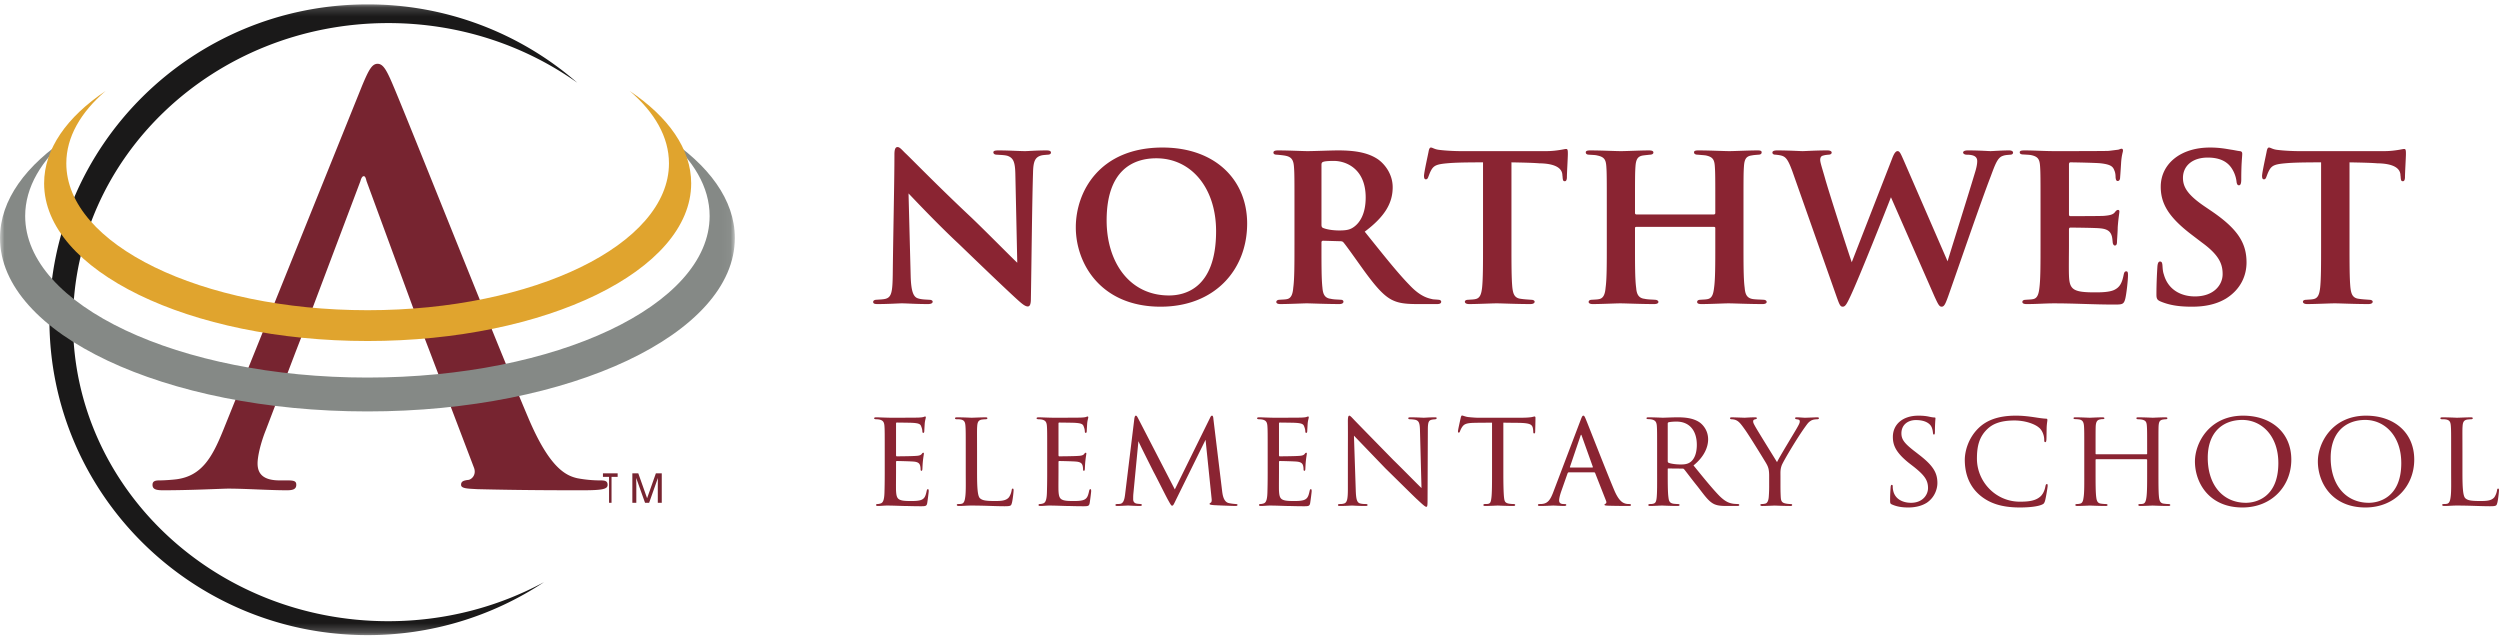 <svg width="272" height="70" xmlns="http://www.w3.org/2000/svg" xmlns:xlink="http://www.w3.org/1999/xlink"><defs><path id="a" d="M0 .175h79.952v68.593H0z"/></defs><g fill="none" fill-rule="evenodd"><g transform="translate(0 .302)"><mask id="b" fill="#fff"><use xlink:href="#a"/></mask><path d="M42.246 67.284c-18.947 0-34.304-14.569-34.304-32.539 0-17.971 15.357-32.536 34.304-32.536 7.714 0 14.832 2.415 20.563 6.49A34.649 34.649 0 0 0 39.987.175c-19.111 0-34.61 15.36-34.61 34.312 0 18.947 15.499 34.313 34.61 34.313a34.667 34.667 0 0 0 19.21-5.77c-5.001 2.702-10.783 4.254-16.95 4.254" fill="#1A1919" mask="url(#b)"/><path d="M45.292 34.133l-5.414-14.732c-.061-.24-.12-.535-.302-.535-.18 0-.3.296-.36.535l-5.534 14.671-1.505 3.878-3.25 8.529c-.6 1.49-.903 2.922-.903 3.638 0 1.072.543 1.849 2.408 1.849h.902c.723 0 .902.119.902.477 0 .477-.36.597-1.021.597-1.925 0-4.514-.18-6.378-.18-.663 0-3.97.18-7.099.18-.781 0-1.144-.12-1.144-.597 0-.358.24-.477.722-.477.541 0 1.384-.06 1.866-.12 2.768-.358 3.91-2.385 5.114-5.367l15.1-37.455c.721-1.727 1.082-2.385 1.684-2.385.541 0 .903.536 1.503 1.91 1.446 3.281 11.072 27.614 14.924 36.677 2.284 5.366 4.03 6.204 5.292 6.5a13.35 13.35 0 0 0 2.527.24c.482 0 .782.06.782.477 0 .477-.54.597-2.767.597-2.165 0-6.557 0-11.371-.12-1.082-.06-1.805-.06-1.805-.477 0-.358.24-.477.843-.538.42-.12.842-.656.542-1.369l-4.814-12.645-1.444-3.758" fill="#772430" mask="url(#b)"/><path d="M72.366 14.535c3.076 2.56 4.842 5.519 4.842 8.666 0 9.71-16.667 17.576-37.234 17.576-20.562 0-37.235-7.866-37.235-17.576 0-3.147 1.769-6.104 4.846-8.666C2.817 17.645 0 21.464 0 25.589c0 10.424 17.897 18.873 39.974 18.873 22.081 0 39.978-8.45 39.978-18.873 0-4.13-2.82-7.944-7.586-11.054" fill="#858986" mask="url(#b)"/></g><path d="M68.516 9.902c2.714 2.326 4.268 5.01 4.268 7.871 0 8.822-14.678 15.978-32.784 15.978-18.107 0-32.785-7.156-32.785-15.978 0-2.862 1.558-5.545 4.267-7.871C7.282 12.727 4.8 16.194 4.8 19.95c0 9.47 15.758 17.152 35.2 17.152 19.44 0 35.2-7.682 35.2-17.152 0-3.756-2.484-7.226-6.684-10.048" fill="#E0A42E"/><path fill="#772430" d="M67.2 51.502v.38h-.665v2.82h-.27v-2.82H65.6v-.38h1.6M68.8 51.502h.647l.958 2.706.953-2.706H72v3.2h-.432v-1.889c0-.066.002-.174.005-.325.003-.15.005-.313.005-.485l-.952 2.699h-.447l-.962-2.7v.099c0 .078.002.197.008.358.004.16.006.28.006.354v1.889H68.8v-3.2"/><path d="M97.132 29.832c.052-4.68.182-10.114.182-13.026 0-.494.078-.806.338-.806.234 0 .442.26.832.65.416.364 3.458 3.51 7.176 6.994 1.69 1.612 4.602 4.576 5.018 4.94l-.208-9.62c-.026-1.326-.208-1.768-.832-2.002-.338-.104-.858-.104-1.17-.13-.286 0-.39-.13-.39-.26 0-.182.26-.208.572-.208 1.144 0 2.314.078 2.886.078.286 0 1.222-.078 2.314-.078.286 0 .494.052.494.234 0 .13-.104.234-.39.234-.234.026-.416.026-.65.078-.676.182-.884.624-.91 1.872-.104 3.328-.156 9.126-.234 13.754 0 .598-.13.806-.338.806-.286 0-.624-.286-1.118-.728-1.456-1.326-4.238-4.004-6.396-6.084-2.288-2.132-4.836-4.836-5.46-5.486l.234 9.022c.052 1.69.312 2.236.78 2.392.39.13.832.13 1.222.156.234 0 .39.078.39.208 0 .182-.208.26-.52.26-1.352 0-2.262-.078-2.86-.078-.286 0-1.482.078-2.6.078-.286 0-.494-.026-.494-.234 0-.13.13-.234.364-.234.286-.026.676-.026.988-.104.65-.182.754-.754.78-2.678zm29.146 3.536c-6.526 0-9.23-4.706-9.23-8.632 0-3.9 2.6-8.684 9.438-8.684 5.72 0 9.204 3.51 9.204 8.268 0 5.07-3.562 9.048-9.412 9.048zm.91-1.222c1.586 0 5.122-.65 5.122-6.994 0-4.706-2.704-7.93-6.5-7.93-2.548 0-5.408 1.3-5.408 6.76 0 4.524 2.47 8.164 6.786 8.164zm13.65-5.486v-3.9c0-3.38 0-3.874-.052-4.576-.052-.78-.26-1.118-.962-1.248-.286-.052-.598-.078-.884-.104-.26 0-.39-.078-.39-.234 0-.156.156-.234.494-.234 1.17 0 2.756.078 3.198.078.702 0 2.548-.078 3.328-.078 1.56 0 3.094.156 4.264.91.728.468 1.69 1.586 1.69 3.094 0 1.664-.78 3.146-3.042 4.836 1.924 2.392 3.536 4.446 4.888 5.824 1.248 1.326 2.106 1.43 2.522 1.534.234.026.416.026.598.052.208 0 .312.104.312.208 0 .182-.156.26-.442.26h-2.184c-1.508 0-2.158-.156-2.808-.494-.91-.494-1.768-1.508-2.964-3.146-.936-1.3-1.898-2.678-2.236-3.068-.078-.104-.208-.13-.364-.13l-1.846-.052c-.104 0-.182.052-.182.182v.468c0 2.002 0 3.536.104 4.446.052.65.208 1.144.91 1.222.312.078.78.078 1.092.104.208 0 .286.104.286.208 0 .156-.156.26-.442.26-1.378 0-3.198-.078-3.536-.078-.39 0-1.976.078-2.886.078-.286 0-.442-.078-.442-.234 0-.104.104-.234.364-.234.338-.026.624-.026.832-.078.442-.104.598-.572.65-1.248.13-.91.13-2.574.13-4.628zm2.938-8.736v6.526c0 .208.052.312.208.364.468.182 1.144.26 1.742.26.832 0 1.196-.104 1.586-.39.65-.468 1.274-1.43 1.274-3.198 0-3.146-2.158-3.978-3.458-3.978-.546 0-.962.026-1.17.104-.13.052-.182.13-.182.312zm20.67-.26v8.996c0 1.976 0 3.718.104 4.68.078.598.208 1.092.91 1.17.312.052.78.078 1.118.104.26 0 .39.104.39.208 0 .156-.156.26-.468.26-1.508 0-3.094-.078-3.666-.078-.52 0-2.106.078-2.99.078-.312 0-.468-.104-.468-.26 0-.104.104-.208.39-.208.312-.026.572-.026.78-.078.494-.104.624-.572.702-1.222.104-.936.104-2.6.104-4.654v-8.996c-.858 0-2.574 0-3.614.078-1.326.104-1.716.208-2.028.78-.156.286-.208.468-.312.728-.052.156-.13.26-.26.26-.156 0-.208-.13-.208-.39.026-.468.442-2.314.494-2.6.052-.312.13-.468.26-.468.182 0 .39.208.962.26.624.078 1.56.13 2.34.13h9.204c.728 0 1.222-.078 1.56-.13.338-.052.52-.104.65-.104.156 0 .182.13.182.52 0 .442-.104 2.054-.104 2.626-.026.234-.078.364-.234.364-.182 0-.208-.13-.234-.442 0-.078-.026-.182-.026-.286-.052-.598-.598-1.196-2.522-1.222-.624-.052-1.586-.078-3.016-.104zm13.598 5.668h8.424c.078 0 .156-.052.156-.156v-.468c0-3.354 0-3.926-.052-4.628-.052-.728-.234-1.014-.988-1.17-.182-.026-.572-.052-.858-.078-.286 0-.416-.104-.416-.26 0-.156.156-.208.468-.208 1.274 0 2.808.078 3.38.078.468 0 2.132-.078 3.068-.078.312 0 .442.052.442.208s-.104.26-.39.26c-.234.026-.416.026-.676.078-.624.078-.806.416-.858 1.17-.052.702-.052 1.3-.052 4.68v3.9c0 2.054 0 3.718.13 4.654.052.65.208 1.118.884 1.222.312.052.832.052 1.144.078.26 0 .364.13.364.234 0 .156-.182.234-.442.234-1.508 0-3.12-.078-3.718-.078-.494 0-1.976.078-2.938.078-.338 0-.468-.078-.468-.234 0-.104.078-.234.364-.234.312-.026.598-.026.806-.078.468-.104.598-.572.676-1.248.13-.91.13-2.548.13-4.576v-1.898c0-.104-.078-.13-.156-.13h-8.424c-.078 0-.156.026-.156.13v1.976c0 2.054 0 3.588.13 4.55.052.624.234 1.092.91 1.17.338.078.806.078 1.118.104.26 0 .39.13.39.234 0 .156-.182.234-.468.234-1.456 0-3.12-.078-3.692-.078-.468 0-2.08.078-2.99.078-.26 0-.442-.078-.442-.234 0-.104.078-.234.364-.234.338-.026.598-.026.806-.078.468-.104.624-.598.676-1.248.13-.91.13-2.574.13-4.628v-3.9c0-3.354 0-3.952-.052-4.654-.052-.754-.234-1.04-1.014-1.196-.182-.052-.52-.052-.832-.078-.286 0-.39-.104-.39-.26 0-.156.182-.208.468-.208 1.248 0 2.756.078 3.354.078.598 0 2.132-.078 3.042-.078.364 0 .494.078.494.234 0 .156-.182.234-.416.234-.208.026-.494.052-.676.078-.624.078-.806.442-.858 1.196-.052.702-.052 1.352-.052 4.602v.468c0 .104.078.156.156.156zm21.84 9.126L194.996 18.6c-.312-.832-.546-1.352-.91-1.56-.26-.156-.676-.182-.884-.208-.234 0-.364-.078-.364-.234 0-.156.182-.234.52-.234 1.222 0 2.522.078 2.756.078.286 0 1.404-.078 2.704-.078.312 0 .468.104.468.234 0 .156-.156.234-.39.234-.208.026-.312.026-.572.104-.208.052-.286.234-.286.468 0 .286.234.962.52 1.976.364 1.326 2.418 7.722 2.912 9.152l4.394-11.284c.234-.624.416-.806.598-.806.234 0 .364.338.676 1.04l4.758 10.946c.494-1.638 2.21-7.072 2.964-9.594.182-.572.26-.988.26-1.3 0-.39-.208-.702-1.144-.702-.208 0-.39-.104-.39-.234s.156-.234.52-.234c1.248 0 2.262.078 2.47.078.156 0 1.248-.078 2.028-.078.26 0 .416.104.416.234 0 .156-.13.234-.312.234-.234.026-.546.026-.806.13-.572.182-.832.936-1.326 2.262-1.066 2.756-3.406 9.594-4.628 13.052-.286.78-.416 1.092-.702 1.092-.26 0-.39-.286-.754-1.066l-4.758-10.842c-.546 1.404-3.406 8.632-4.394 10.738-.416.884-.572 1.17-.858 1.17-.26 0-.364-.26-.598-.91zm22.126-5.798v-3.9c0-3.38 0-3.978-.052-4.706-.052-.728-.234-1.014-.936-1.17-.208-.052-.572-.052-.884-.078-.26 0-.39-.078-.39-.234 0-.156.156-.208.52-.208 1.092 0 2.132.078 3.276.078.702 0 5.46 0 5.876-.026.442-.052.832-.104 1.04-.13.13-.026.26-.104.364-.104.13 0 .156.104.156.208 0 .156-.156.468-.208 1.404-.026.416-.052.858-.104 1.534 0 .13-.052.364-.26.364-.156 0-.208-.13-.234-.416 0-.104 0-.442-.13-.728-.156-.416-.364-.65-1.482-.78-.442-.052-2.782-.104-3.302-.104-.104 0-.156.078-.156.234v5.382c0 .156.026.234.156.234.546 0 3.042 0 3.614-.026.65-.052.988-.13 1.196-.364.156-.208.26-.286.364-.286.104 0 .156.052.156.182 0 .156-.104.65-.182 1.716 0 .442-.078 1.378-.078 1.56 0 .182-.026.416-.234.416-.156 0-.234-.234-.234-.364-.026-.208-.026-.338-.078-.598-.13-.494-.39-.832-1.3-.91-.468-.052-2.652-.078-3.224-.078-.13 0-.156.104-.156.234v1.69c0 .754-.026 2.574 0 3.25.052 1.534.39 1.872 2.782 1.872.598 0 1.56 0 2.132-.26.598-.286.858-.728 1.04-1.664.052-.234.104-.364.286-.364s.182.208.182.442c0 .572-.182 2.158-.312 2.6-.156.572-.364.572-1.222.572-2.262 0-4.212-.13-6.526-.13-.936 0-1.872.078-2.964.078-.312 0-.468-.078-.468-.234 0-.104.078-.234.39-.234.312-.026.598-.026.806-.078.468-.104.598-.598.676-1.378.104-.91.104-2.6.104-4.498zm16.484 6.708c-1.404 0-2.444-.156-3.432-.572-.364-.156-.442-.312-.442-.754 0-1.326.078-2.626.104-3.016.026-.364.104-.572.286-.572.208 0 .234.182.26.364.026.286.026.676.156 1.04.468 1.69 1.898 2.392 3.38 2.392 2.08 0 3.016-1.274 3.016-2.418 0-1.04-.312-2.028-2.236-3.432l-1.092-.832c-2.574-1.95-3.406-3.432-3.406-5.252 0-2.444 2.106-4.264 5.356-4.264 1.04 0 1.664.13 2.314.234.364.052.676.13.936.156.208.026.26.13.26.286 0 .364-.104.988-.104 2.756 0 .494-.078.676-.26.676-.156 0-.234-.156-.26-.442a3.356 3.356 0 0 0-.52-1.404c-.39-.598-1.118-1.17-2.6-1.17-1.716 0-2.704.936-2.704 2.21 0 .962.468 1.82 2.34 3.094l.728.494c2.912 1.976 3.848 3.51 3.848 5.616 0 1.352-.572 2.886-2.236 3.926-1.17.702-2.496.884-3.692.884zm17.134-15.704v8.996c0 1.976 0 3.718.104 4.68.078.598.208 1.092.91 1.17.312.052.78.078 1.118.104.26 0 .39.104.39.208 0 .156-.156.26-.468.26-1.508 0-3.094-.078-3.666-.078-.52 0-2.106.078-2.99.078-.312 0-.468-.104-.468-.26 0-.104.104-.208.39-.208.312-.026.572-.026.78-.078.494-.104.624-.572.702-1.222.104-.936.104-2.6.104-4.654v-8.996c-.858 0-2.574 0-3.614.078-1.326.104-1.716.208-2.028.78-.156.286-.208.468-.312.728-.052.156-.13.26-.26.26-.156 0-.208-.13-.208-.39.026-.468.442-2.314.494-2.6.052-.312.13-.468.26-.468.182 0 .39.208.962.26.624.078 1.56.13 2.34.13h9.204c.728 0 1.222-.078 1.56-.13.338-.052.52-.104.65-.104.156 0 .182.13.182.52 0 .442-.104 2.054-.104 2.626-.026.234-.078.364-.234.364-.182 0-.208-.13-.234-.442 0-.078-.026-.182-.026-.286-.052-.598-.598-1.196-2.522-1.222-.624-.052-1.586-.078-3.016-.104zM96.259 51.344v-2.25c0-1.965 0-2.325-.03-2.73-.03-.42-.135-.63-.57-.72-.09-.015-.24-.03-.36-.03-.105 0-.195-.045-.195-.09 0-.09.075-.12.225-.12.3 0 .705.03 1.545.045.075 0 2.745 0 3.045-.015.3-.015.465-.03.585-.075.09-.03.105-.045.165-.045.03 0 .06.03.06.105 0 .09-.09.3-.12.675-.015.255-.03.495-.045.78 0 .135-.03.225-.105.225s-.105-.06-.105-.165a1.433 1.433 0 0 0-.105-.48c-.09-.3-.225-.405-.975-.45-.195-.015-1.68-.03-1.71-.03-.045 0-.075.03-.075.12v3.405c0 .09.015.15.09.15.18 0 1.71-.015 2.025-.045.345-.015.57-.06.69-.225.06-.09.105-.12.165-.12.03 0 .06.015.06.09s-.06.36-.105.795c-.045.42-.045.72-.06.915-.015.12-.045.165-.105.165-.075 0-.09-.09-.09-.195 0-.09-.015-.24-.045-.36-.06-.195-.15-.405-.72-.45-.345-.03-1.56-.06-1.8-.06-.09 0-.105.045-.105.105v1.095c0 .465-.015 1.785 0 2.04.03.555.105.84.42.975.225.105.585.135 1.095.135.285 0 .765.015 1.14-.09.45-.135.555-.435.675-.99.03-.15.075-.21.135-.21.09 0 .09.135.09.225 0 .105-.12 1.05-.165 1.305-.06.3-.165.33-.66.33-.99 0-1.41-.03-1.935-.03-.525-.015-1.215-.045-1.77-.045-.345 0-.63.045-.99.045-.135 0-.21-.03-.21-.105 0-.06.06-.105.135-.105.09 0 .195-.015.3-.045.27-.06.45-.255.48-1.185.015-.51.03-1.125.03-2.265zm10.045-2.25v2.28c0 1.725.06 2.595.315 2.835.24.21.54.3 1.575.3.66 0 1.26 0 1.59-.42a1.93 1.93 0 0 0 .285-.75c.015-.12.045-.18.12-.18.06 0 .09.045.09.195 0 .15-.09 1.005-.18 1.35-.09.3-.075.375-.795.375-1.02 0-2.145-.075-3.645-.075-.495 0-.795.045-1.32.045-.15 0-.24-.03-.24-.12 0-.045.045-.09.165-.09.12 0 .24 0 .36-.03.255-.045.345-.345.39-.705.09-.57.06-1.605.06-2.76v-2.25c0-1.98 0-2.31-.03-2.715-.03-.42-.09-.69-.6-.75-.09-.015-.255-.015-.375-.015-.105 0-.165-.045-.165-.105 0-.075.075-.105.225-.105.63 0 1.53.045 1.56.045.21 0 1.125-.045 1.545-.045.15 0 .195.045.195.105s-.075.105-.165.105c-.105 0-.255.015-.405.03-.42.06-.51.3-.54.735-.03.405-.015.735-.015 2.715zm7.63 2.25v-2.25c0-1.965 0-2.325-.03-2.73-.03-.42-.135-.63-.57-.72-.09-.015-.24-.03-.36-.03-.105 0-.195-.045-.195-.09 0-.09.075-.12.225-.12.3 0 .705.03 1.545.045.075 0 2.745 0 3.045-.015.3-.015.465-.03.585-.075.09-.03.105-.045.165-.045.03 0 .06.03.06.105 0 .09-.09.3-.12.675-.015.255-.03.495-.045.78 0 .135-.03.225-.105.225s-.105-.06-.105-.165a1.433 1.433 0 0 0-.105-.48c-.09-.3-.225-.405-.975-.45-.195-.015-1.68-.03-1.71-.03-.045 0-.075.03-.075.12v3.405c0 .09.015.15.09.15.18 0 1.71-.015 2.025-.045.345-.015.57-.06.69-.225.06-.09.105-.12.165-.12.03 0 .06.015.06.09s-.06.36-.105.795c-.045.42-.045.72-.06.915-.015.12-.045.165-.105.165-.075 0-.09-.09-.09-.195 0-.09-.015-.24-.045-.36-.06-.195-.15-.405-.72-.45-.345-.03-1.56-.06-1.8-.06-.09 0-.105.045-.105.105v1.095c0 .465-.015 1.785 0 2.04.03.555.105.84.42.975.225.105.585.135 1.095.135.285 0 .765.015 1.14-.09.45-.135.555-.435.675-.99.03-.15.075-.21.135-.21.09 0 .09.135.09.225 0 .105-.12 1.05-.165 1.305-.06.3-.165.33-.66.33-.99 0-1.41-.03-1.935-.03-.525-.015-1.215-.045-1.77-.045-.345 0-.63.045-.99.045-.135 0-.21-.03-.21-.105 0-.06.06-.105.135-.105.09 0 .195-.015.3-.045.27-.06.45-.255.48-1.185.015-.51.03-1.125.03-2.265zm18.085-5.745l.945 7.8c.045.36.135 1.2.72 1.335.255.06.555.09.765.105.06 0 .195.015.195.09s-.06.12-.225.12c-.27 0-1.89-.06-2.37-.09-.33-.03-.45-.06-.45-.135 0-.045.06-.105.135-.135.075-.03.12-.21.09-.42l-.66-6.42-3.18 6.45c-.285.585-.33.72-.465.72-.09 0-.165-.135-.45-.645-.24-.435-1.44-2.835-1.53-2.97-.09-.18-1.56-3.09-1.68-3.405l-.555 5.775c-.015.21-.015.345-.015.57 0 .165.075.39.375.45.165.03.27.03.42.045.12.015.15.06.15.09 0 .105-.09.12-.255.12-.48 0-1.125-.045-1.245-.045-.15 0-.78.045-1.155.045-.135 0-.225-.015-.225-.12 0-.03.06-.09.195-.09.105 0 .12 0 .285-.015.36-.03.495-.39.57-.99l1.005-8.235c.03-.255.09-.375.165-.375.075 0 .12.045.225.24l4.02 7.785 3.825-7.77c.075-.165.135-.255.225-.255s.135.135.15.375zm5.905 5.745v-2.25c0-1.965 0-2.325-.03-2.73-.03-.42-.135-.63-.57-.72-.09-.015-.24-.03-.36-.03-.105 0-.195-.045-.195-.09 0-.09.075-.12.225-.12.3 0 .705.03 1.545.045.075 0 2.745 0 3.045-.015.3-.015.465-.03.585-.075.09-.03.105-.045.165-.045.03 0 .06.03.06.105 0 .09-.09.3-.12.675-.015.255-.03.495-.045.78 0 .135-.03.225-.105.225s-.105-.06-.105-.165a1.433 1.433 0 0 0-.105-.48c-.09-.3-.225-.405-.975-.45-.195-.015-1.68-.03-1.71-.03-.045 0-.075.03-.075.12v3.405c0 .09.015.15.09.15.18 0 1.71-.015 2.025-.045.345-.015.57-.06.69-.225.06-.09.105-.12.165-.12.03 0 .06.015.06.09s-.06.36-.105.795c-.045.42-.045.72-.06.915-.015.12-.045.165-.105.165-.075 0-.09-.09-.09-.195 0-.09-.015-.24-.045-.36-.06-.195-.15-.405-.72-.45-.345-.03-1.56-.06-1.8-.06-.09 0-.105.045-.105.105v1.095c0 .465-.015 1.785 0 2.04.03.555.105.84.42.975.225.105.585.135 1.095.135.285 0 .765.015 1.14-.09.45-.135.555-.435.675-.99.03-.15.075-.21.135-.21.09 0 .09.135.09.225 0 .105-.12 1.05-.165 1.305-.06.3-.165.33-.66.33-.99 0-1.41-.03-1.935-.03-.525-.015-1.215-.045-1.77-.045-.345 0-.63.045-.99.045-.135 0-.21-.03-.21-.105 0-.06.06-.105.135-.105.09 0 .195-.015.3-.045.27-.06.45-.255.48-1.185.015-.51.03-1.125.03-2.265zm8.725 1.83c0-7.155.015-4.845 0-7.335 0-.465.045-.615.165-.615.105 0 .36.3.465.405.135.15 2.22 2.28 4.32 4.425 1.17 1.14 2.67 2.685 3.06 3.045l-.165-6.24c-.015-.81-.105-1.08-.51-1.185a3.768 3.768 0 0 0-.585-.06c-.15 0-.18-.06-.18-.12 0-.075.12-.09.27-.09.645 0 1.275.045 1.41.045.15 0 .615-.045 1.2-.045.165 0 .21.015.21.09 0 .06-.045.105-.135.12-.09.015-.21.015-.375.045-.345.075-.45.225-.45 1.125l-.03 7.53c0 .75-.03.825-.135.825-.105 0-.255-.105-.99-.795-.06-.03-2.145-2.1-3.45-3.375l-3.435-3.57.195 5.865c.03 1.035.12 1.425.495 1.515.24.06.495.06.615.06s.18.045.18.105c0 .075-.075.105-.24.105-.81 0-1.35-.045-1.455-.045-.105 0-.66.045-1.305.045-.135 0-.225-.015-.225-.105 0-.06.06-.105.21-.105.105 0 .27 0 .465-.06.33-.105.405-.51.405-1.605zm16.915-7.185v5.355c0 1.155.015 2.22.075 2.775.045.36.075.57.45.66.18.045.465.06.585.06.12 0 .18.045.18.09 0 .075-.045.12-.195.12-.765 0-1.65-.045-1.71-.045-.06 0-.945.045-1.335.045-.165 0-.225-.03-.225-.105 0-.045.045-.105.165-.105.12 0 .21 0 .33-.015.285-.045.33-.225.39-.735.06-.54.06-1.62.06-2.745v-5.355c-.495 0-1.29 0-1.89.015-.96.015-1.17.165-1.38.48-.135.21-.195.39-.225.465-.045.105-.075.12-.135.12-.06 0-.075-.06-.075-.135-.015-.09.21-1.08.3-1.485.045-.18.09-.24.135-.24.105 0 .39.135.66.165.525.06.945.075.96.075h4.92c.42 0 .87-.03 1.08-.075.195-.045.24-.06.285-.06.06 0 .09.075.09.135 0 .42-.03 1.41-.03 1.53 0 .135-.06.18-.105.18-.075 0-.105-.06-.105-.18 0-.045 0-.06-.015-.21-.06-.6-.255-.75-1.77-.765-.57 0-1.035-.015-1.47-.015zm9.865 5.4h-2.73c-.075 0-.12.045-.15.12l-.66 1.875c-.15.42-.255.825-.255 1.065 0 .27.165.39.495.39h.105c.135 0 .18.045.18.105 0 .075-.12.105-.225.105-.33 0-1.02-.045-1.185-.045-.15 0-.81.045-1.44.045-.165 0-.24-.03-.24-.105 0-.06.06-.105.18-.105.075 0 .21 0 .3-.015.645-.06.9-.555 1.155-1.185l3-7.905c.165-.435.21-.51.315-.51.075 0 .135.06.3.48.21.495 2.25 5.73 3.045 7.605.495 1.185.93 1.38 1.14 1.455.195.075.405.075.51.075.105 0 .18.03.18.105s-.06.105-.225.105c-.15 0-1.275 0-2.28-.03-.285-.015-.375-.03-.375-.105 0-.045.045-.09.105-.105.06-.03.15-.105.06-.33l-1.185-3.015c-.03-.045-.06-.075-.12-.075zm-2.58-.525h2.4c.06 0 .06-.045.045-.09l-1.185-3.315c-.075-.21-.09-.21-.165 0l-1.125 3.315c-.03.06 0 .09.03.09zm9.445.48v-2.25c0-1.98 0-2.34-.03-2.745-.03-.405-.135-.63-.6-.72-.09-.015-.24-.03-.36-.03-.105 0-.165-.03-.165-.09s.045-.105.18-.105c.645 0 1.56.045 1.59.045.135 0 1.155-.045 1.575-.045.84 0 1.755.075 2.46.57.285.21.9.81.9 1.83 0 .825-.405 1.875-1.59 2.835 1.095 1.35 1.995 2.46 2.76 3.255.72.735 1.17.855 1.59.915.105.015.42.03.465.03.12 0 .165.045.165.105 0 .075-.06.105-.27.105h-1.05c-.705 0-1.035-.045-1.365-.18-.63-.27-1.08-.945-1.86-1.95-.585-.72-1.185-1.53-1.44-1.845-.06-.06-.09-.09-.18-.09l-1.545-.015c-.06 0-.075.015-.075.075v.21c0 1.2 0 2.295.075 2.835.045.36.09.66.585.72.15.015.315.03.435.03.135 0 .195.045.195.09 0 .075-.06.12-.21.12-.78 0-1.62-.045-1.68-.045-.24 0-.9.045-1.305.045-.15 0-.21-.03-.21-.12 0-.045.09-.09.18-.09.105 0 .21 0 .33-.03.255-.045.345-.21.39-.57.075-.54.06-1.77.06-2.895zm1.155-5.265v4.08c0 .075.015.15.075.18.195.105.795.195 1.335.195.315 0 .69-.015 1.005-.225.45-.285.75-.945.75-1.905 0-1.635-.87-2.535-2.205-2.535-.375 0-.69.03-.87.075a.136.136 0 0 0-.09.135zm11.035 6.795v-1.095c0-.72-.105-.99-.33-1.38-.09-.165-1.83-3-2.295-3.645-.405-.57-.555-.75-.765-.915-.21-.15-.405-.21-.705-.225-.09 0-.165-.045-.165-.12 0-.045.06-.09.18-.09.24 0 1.38.045 1.41.045.09 0 .585-.045 1.14-.045.15 0 .195.045.195.09 0 .06-.045.09-.165.12-.21.045-.24.12-.24.24 0 .15.09.3.195.495.195.375 2.175 3.555 2.4 3.93.24-.525 1.92-3.27 2.13-3.645.285-.495.345-.63.345-.795 0-.195-.18-.195-.345-.225-.12-.015-.165-.06-.165-.12 0-.045.03-.09.18-.09.36 0 .675.045.915.045.195 0 1.065-.045 1.32-.045.135 0 .18.045.18.09 0 .075-.075.12-.18.12-.315.015-.54.045-.75.195-.225.15-.315.285-.555.615-.87 1.2-2.325 3.645-2.55 4.17-.18.465-.15.795-.15 1.185v1.095c0 .105 0 .66.03 1.2.03.36.06.615.525.705.195.045.45.06.555.06.12 0 .165.045.165.09 0 .075-.045.12-.18.12-.75 0-1.68-.045-1.725-.045-.03 0-.93.045-1.35.045-.15 0-.21-.045-.21-.12 0-.045.045-.09.15-.09.12 0 .255-.015.375-.045.255-.045.36-.36.39-.72.045-.54.045-1.08.045-1.2zm15.14 2.34c-.63 0-1.215-.075-1.785-.33-.195-.09-.195-.15-.195-.51 0-.69.045-1.2.06-1.41.015-.135.045-.21.12-.21s.105.045.105.15c0 .09 0 .27.045.45.195.975 1.08 1.35 1.95 1.35 1.245 0 1.845-.855 1.845-1.605 0-.855-.39-1.38-1.485-2.265l-.6-.465c-1.44-1.155-1.74-1.95-1.74-2.835 0-1.38 1.095-2.31 2.775-2.31.525 0 .885.045 1.215.12.285.06.405.075.51.075.105 0 .135.03.135.09s-.06.585-.06 1.455c0 .225-.03.315-.105.315s-.09-.06-.105-.165c-.015-.135-.045-.45-.18-.705-.075-.135-.42-.705-1.68-.705-.9 0-1.575.54-1.575 1.44 0 .705.36 1.14 1.605 2.085l.345.27c1.56 1.2 1.965 1.995 1.965 3.06 0 .54-.225 1.5-1.14 2.13-.585.375-1.305.525-2.025.525zm12.145 0c-1.98 0-3.33-.45-4.395-1.365-1.275-1.11-1.605-2.58-1.605-3.825 0-.84.33-2.325 1.515-3.465.81-.78 2.025-1.335 4.035-1.335.69 0 1.245.06 1.98.165.48.075.96.15 1.32.165.12 0 .135.075.135.15 0 .12-.045.255-.075.735-.015.42-.015 1.2-.03 1.38-.015.21-.045.285-.12.285-.105 0-.12-.09-.12-.285 0-.435-.21-1.02-.585-1.305-.45-.39-1.5-.765-2.655-.765-1.665 0-2.43.465-2.88.87-.975.885-1.2 1.965-1.2 3.285 0 2.49 2.025 4.68 4.665 4.68 1.02 0 1.77-.105 2.295-.615.27-.285.42-.66.495-1.08.03-.15.075-.225.165-.225.075 0 .075.105.075.21 0 .12-.195 1.335-.3 1.665-.09.24-.135.285-.345.375-.525.225-1.53.3-2.37.3zm8.32-5.79h5.43c.045 0 .09 0 .09-.075v-.27c0-1.98 0-2.325-.03-2.73-.03-.405-.09-.615-.585-.705a2.922 2.922 0 0 0-.375-.03c-.105 0-.18-.045-.18-.105 0-.09.075-.105.21-.105.63 0 1.515.045 1.575.045.06 0 .9-.045 1.35-.045.15 0 .24.015.24.105 0 .045-.045.105-.165.105-.09 0-.21.015-.3.03-.405.06-.465.3-.495.72-.015.405-.015.75-.015 2.73v2.25c0 1.23 0 2.205.06 2.745.045.36.12.66.51.705.195.03.39.045.525.045.12 0 .195.045.195.105 0 .075-.075.105-.225.105-.75 0-1.62-.045-1.695-.045-.06 0-.93.045-1.335.045-.15 0-.225-.03-.225-.12 0-.045.045-.09.165-.09.12 0 .225 0 .345-.03.255-.045.33-.375.375-.72.075-.54.075-1.485.075-2.7v-1.335c0-.06-.045-.09-.09-.09h-5.445c-.045 0-.075.015-.075.09v1.335c0 1.215 0 2.19.075 2.73.045.33.12.63.51.675.195.03.42.045.54.045.105 0 .18.045.18.105s-.06.105-.195.105c-.765 0-1.65-.045-1.725-.045-.045 0-.96.045-1.35.045-.15 0-.24-.03-.24-.105 0-.045.03-.105.165-.105.12 0 .24-.015.36-.045.27-.06.33-.345.375-.675.09-.54.075-1.545.075-2.775v-2.22c0-1.98 0-2.37-.03-2.775-.03-.39-.135-.675-.57-.72a3.968 3.968 0 0 0-.405-.03c-.105 0-.165-.045-.165-.09 0-.09.075-.105.225-.105.645 0 1.365.045 1.56.045.06 0 .93-.045 1.35-.045.15 0 .225.03.225.105 0 .06-.06.09-.15.09s-.135 0-.3.03c-.375.06-.465.315-.495.735-.015.405-.015.735-.015 2.715v.27c0 .075.045.075.09.075zm15.895 5.79c-3.675 0-5.175-2.73-5.175-5.01 0-1.995 1.545-4.98 5.25-4.98 2.97 0 5.235 1.77 5.235 4.785 0 2.865-2.115 5.205-5.31 5.205zm.375-.51c1.005 0 3.525-.51 3.525-4.32 0-3.015-1.86-4.695-3.915-4.695-2.085 0-3.765 1.29-3.765 4.125 0 2.94 1.635 4.89 4.155 4.89zm13 .51c-3.675 0-5.175-2.73-5.175-5.01 0-1.995 1.545-4.98 5.25-4.98 2.97 0 5.235 1.77 5.235 4.785 0 2.865-2.115 5.205-5.31 5.205zm.375-.51c1.005 0 3.525-.51 3.525-4.32 0-3.015-1.86-4.695-3.915-4.695-2.085 0-3.765 1.29-3.765 4.125 0 2.94 1.635 4.89 4.155 4.89zm10.18-5.61v2.28c0 1.725.06 2.595.315 2.835.24.21.54.3 1.575.3.66 0 1.26 0 1.59-.42a1.93 1.93 0 0 0 .285-.75c.015-.12.045-.18.12-.18.06 0 .09.045.09.195 0 .15-.09 1.005-.18 1.35-.09.3-.075.375-.795.375-1.02 0-2.145-.075-3.645-.075-.495 0-.795.045-1.32.045-.15 0-.24-.03-.24-.12 0-.045.045-.09.165-.09.12 0 .24 0 .36-.03.255-.045.345-.345.39-.705.09-.57.06-1.605.06-2.76v-2.25c0-1.98 0-2.31-.03-2.715-.03-.42-.09-.69-.6-.75-.09-.015-.255-.015-.375-.015-.105 0-.165-.045-.165-.105 0-.075.075-.105.225-.105.63 0 1.53.045 1.56.045.21 0 1.125-.045 1.545-.045.15 0 .195.045.195.105s-.075.105-.165.105c-.105 0-.255.015-.405.03-.42.06-.51.3-.54.735-.03.405-.015.735-.015 2.715z" fill="#8A2432" fill-rule="nonzero"/></g></svg>